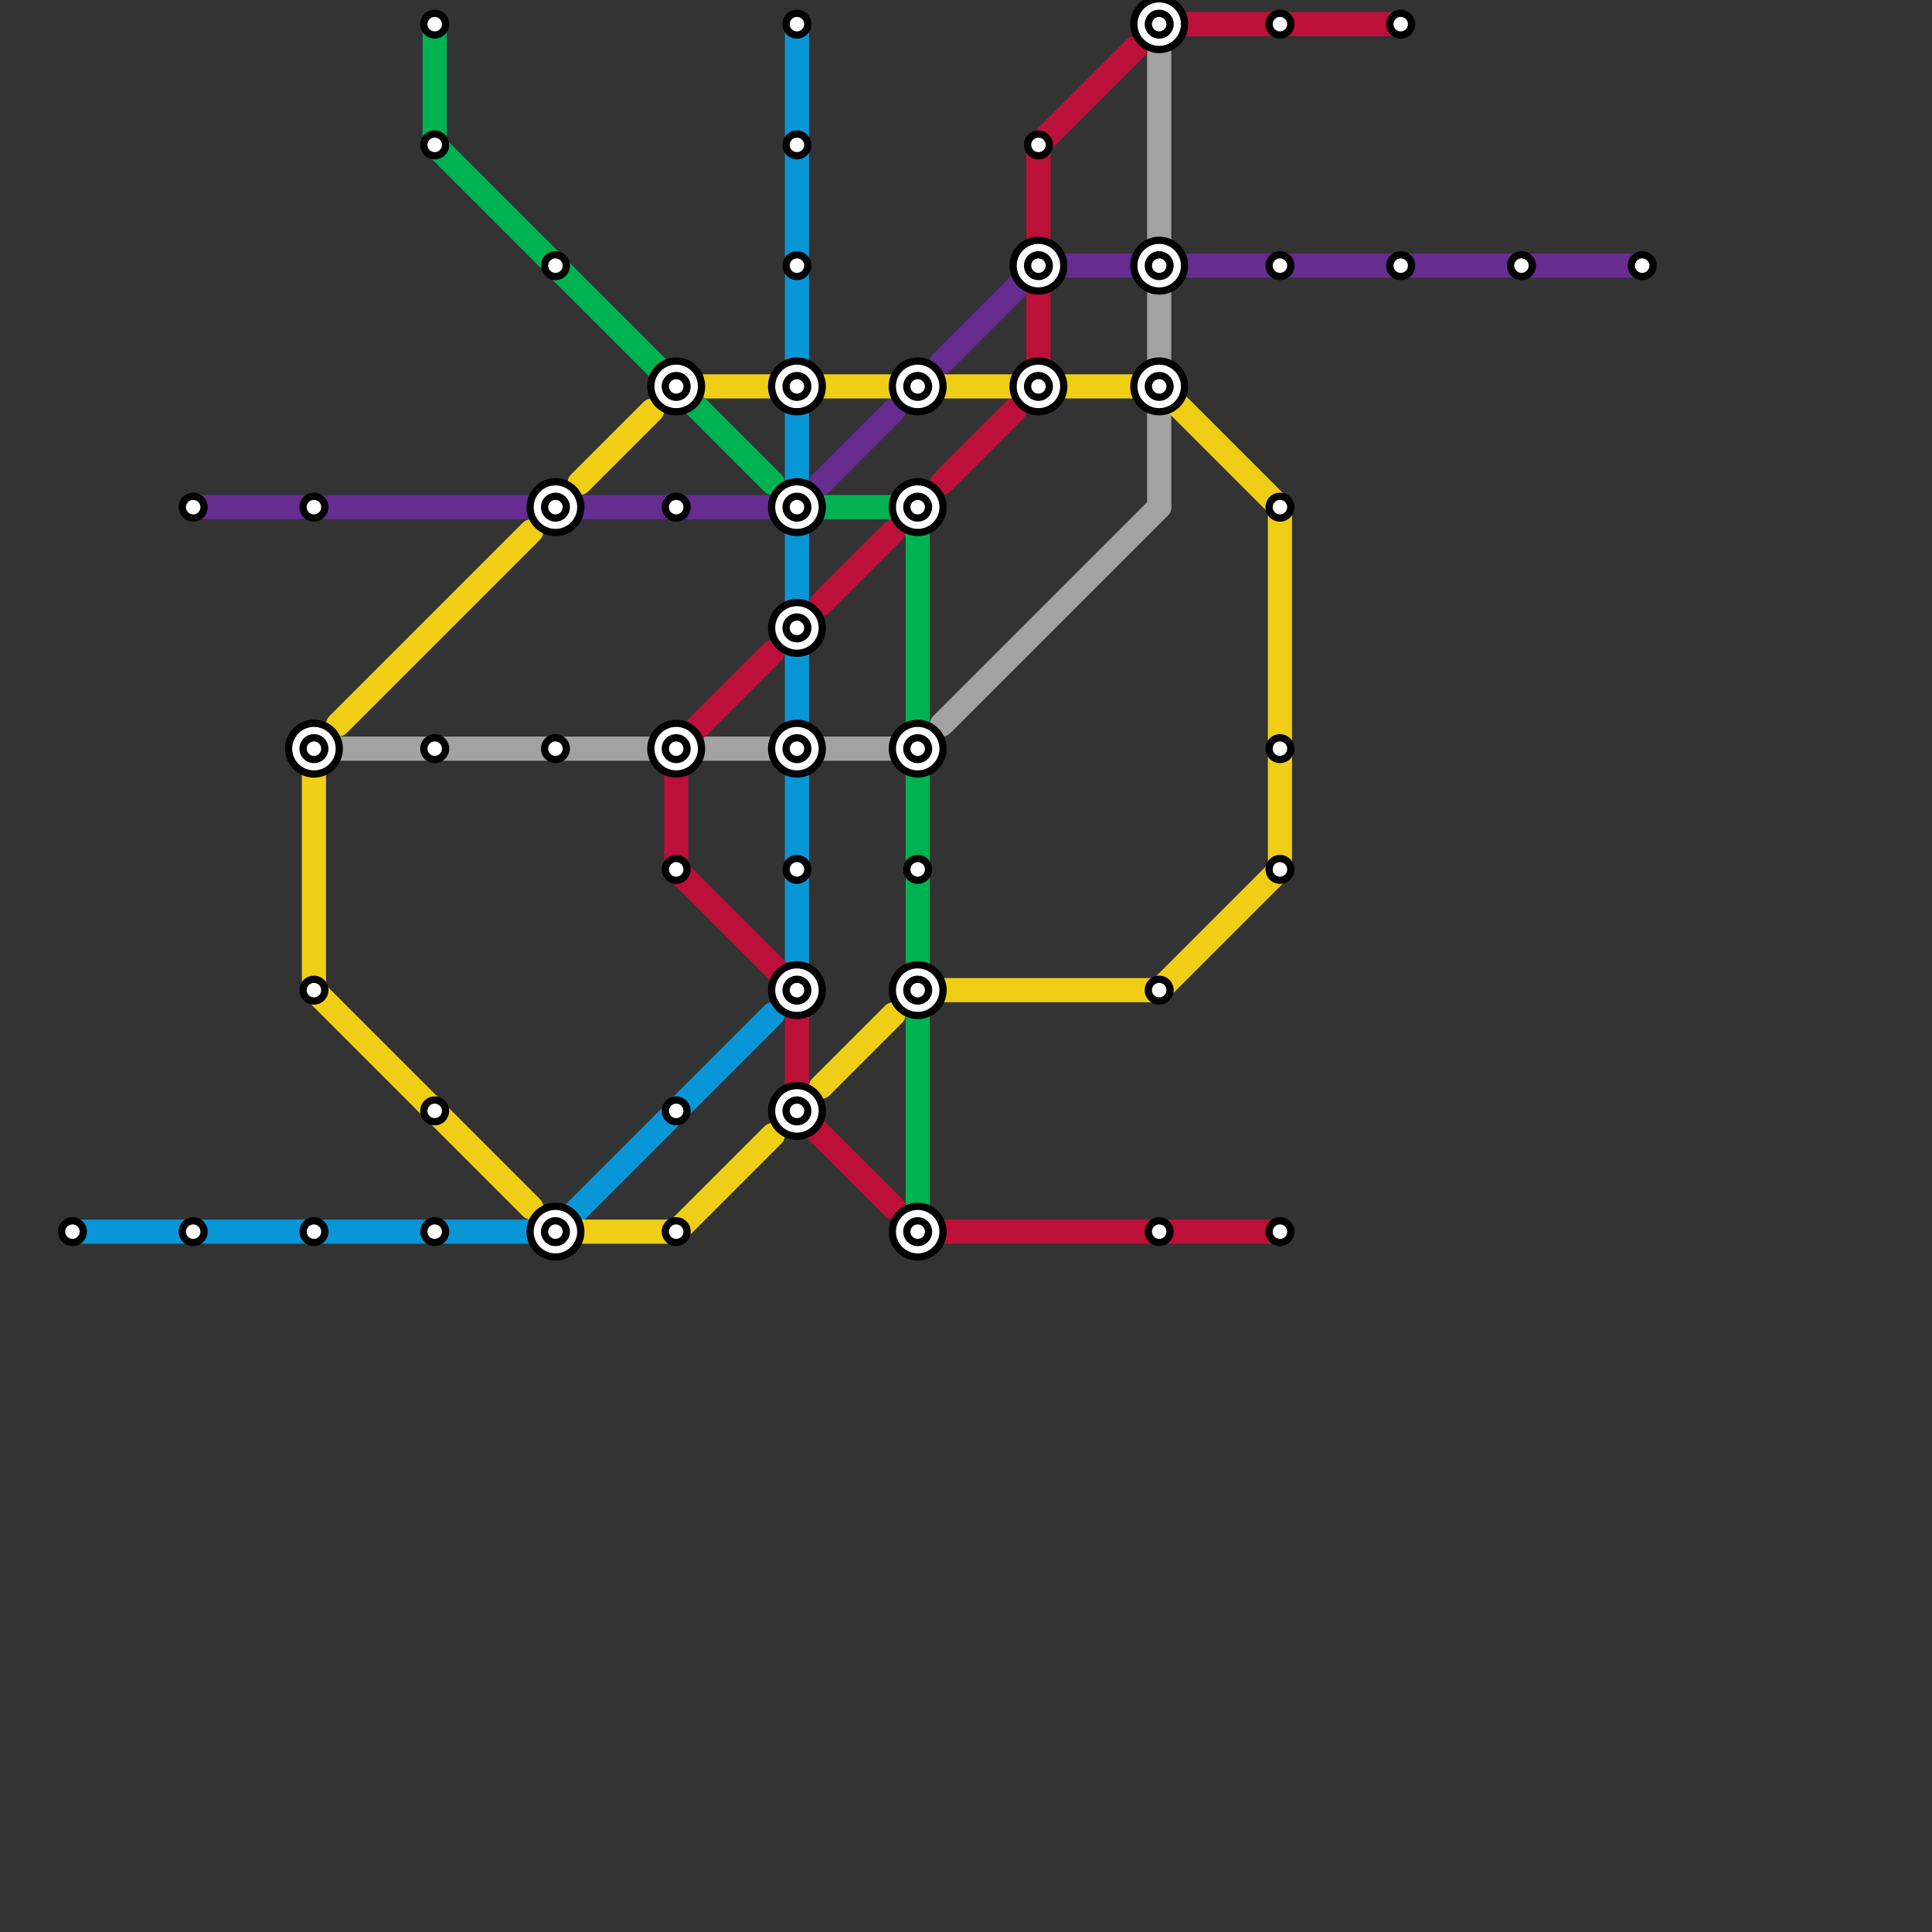 
<svg version="1.1" xmlns="http://www.w3.org/2000/svg" viewBox="0 0 80 80">
<rect x="0" y="0" width="80" height="80" fill="#333333" stroke="none"/>
<style>text { font: 1px Helvetica; font-weight: 600; white-space: pre; dominant-baseline: central; } line { stroke-width: 1; fill: none; stroke-linecap: round; stroke-linejoin: round; } .c0 { stroke: #662c90 } .c1 { stroke: #0896d7 } .c2 { stroke: #a2a2a2 } .c3 { stroke: #f0ce15 } .c4 { stroke: #00b251 } .c5 { stroke: #bd1038 }</style><defs><g id="wm-xf"><circle r="1.2" fill="#000"/><circle r="0.9" fill="#fff"/><circle r="0.6" fill="#000"/><circle r="0.3" fill="#fff"/></g><g id="wm"><circle r="0.6" fill="#000"/><circle r="0.3" fill="#fff"/></g></defs><line class="c0" x1="39" y1="15" x2="43" y2="11"/><line class="c0" x1="34" y1="20" x2="37" y2="17"/><line class="c0" x1="8" y1="21" x2="32" y2="21"/><line class="c0" x1="43" y1="11" x2="68" y2="11"/><line class="c1" x1="23" y1="51" x2="32" y2="42"/><line class="c1" x1="33" y1="1" x2="33" y2="40"/><line class="c1" x1="3" y1="51" x2="23" y2="51"/><line class="c2" x1="39" y1="30" x2="48" y2="21"/><line class="c2" x1="48" y1="17" x2="48" y2="21"/><line class="c2" x1="13" y1="31" x2="27" y2="31"/><line class="c2" x1="48" y1="12" x2="48" y2="15"/><line class="c2" x1="48" y1="1" x2="48" y2="10"/><line class="c2" x1="34" y1="31" x2="37" y2="31"/><line class="c2" x1="29" y1="31" x2="32" y2="31"/><line class="c3" x1="24" y1="51" x2="28" y2="51"/><line class="c3" x1="28" y1="51" x2="32" y2="47"/><line class="c3" x1="13" y1="32" x2="13" y2="41"/><line class="c3" x1="13" y1="41" x2="22" y2="50"/><line class="c3" x1="48" y1="41" x2="53" y2="36"/><line class="c3" x1="39" y1="41" x2="48" y2="41"/><line class="c3" x1="53" y1="21" x2="53" y2="36"/><line class="c3" x1="14" y1="30" x2="22" y2="22"/><line class="c3" x1="34" y1="16" x2="48" y2="16"/><line class="c3" x1="48" y1="16" x2="53" y2="21"/><line class="c3" x1="24" y1="20" x2="27" y2="17"/><line class="c3" x1="29" y1="16" x2="32" y2="16"/><line class="c3" x1="34" y1="45" x2="37" y2="42"/><line class="c4" x1="38" y1="21" x2="38" y2="51"/><line class="c4" x1="34" y1="21" x2="38" y2="21"/><line class="c4" x1="37" y1="21" x2="38" y2="22"/><line class="c4" x1="18" y1="1" x2="18" y2="6"/><line class="c4" x1="18" y1="6" x2="32" y2="20"/><line class="c5" x1="43" y1="6" x2="43" y2="10"/><line class="c5" x1="39" y1="51" x2="53" y2="51"/><line class="c5" x1="33" y1="46" x2="37" y2="50"/><line class="c5" x1="28" y1="36" x2="33" y2="41"/><line class="c5" x1="43" y1="6" x2="47" y2="2"/><line class="c5" x1="28" y1="31" x2="28" y2="36"/><line class="c5" x1="43" y1="12" x2="43" y2="15"/><line class="c5" x1="33" y1="41" x2="33" y2="46"/><line class="c5" x1="39" y1="20" x2="42" y2="17"/><line class="c5" x1="34" y1="25" x2="37" y2="22"/><line class="c5" x1="49" y1="1" x2="58" y2="1"/><line class="c5" x1="28" y1="31" x2="32" y2="27"/>

<use x="13" y="21" href="#wm"/><use x="13" y="31" href="#wm-xf"/><use x="13" y="41" href="#wm"/><use x="13" y="51" href="#wm"/><use x="18" y="1" href="#wm"/><use x="18" y="31" href="#wm"/><use x="18" y="46" href="#wm"/><use x="18" y="51" href="#wm"/><use x="18" y="6" href="#wm"/><use x="23" y="11" href="#wm"/><use x="23" y="21" href="#wm-xf"/><use x="23" y="31" href="#wm"/><use x="23" y="51" href="#wm-xf"/><use x="28" y="16" href="#wm-xf"/><use x="28" y="21" href="#wm"/><use x="28" y="31" href="#wm-xf"/><use x="28" y="36" href="#wm"/><use x="28" y="46" href="#wm"/><use x="28" y="51" href="#wm"/><use x="3" y="51" href="#wm"/><use x="33" y="1" href="#wm"/><use x="33" y="11" href="#wm"/><use x="33" y="16" href="#wm-xf"/><use x="33" y="21" href="#wm-xf"/><use x="33" y="26" href="#wm-xf"/><use x="33" y="31" href="#wm-xf"/><use x="33" y="36" href="#wm"/><use x="33" y="41" href="#wm-xf"/><use x="33" y="46" href="#wm-xf"/><use x="33" y="6" href="#wm"/><use x="38" y="16" href="#wm-xf"/><use x="38" y="21" href="#wm-xf"/><use x="38" y="31" href="#wm-xf"/><use x="38" y="36" href="#wm"/><use x="38" y="41" href="#wm-xf"/><use x="38" y="51" href="#wm-xf"/><use x="43" y="11" href="#wm-xf"/><use x="43" y="16" href="#wm-xf"/><use x="43" y="6" href="#wm"/><use x="48" y="1" href="#wm-xf"/><use x="48" y="11" href="#wm-xf"/><use x="48" y="16" href="#wm-xf"/><use x="48" y="41" href="#wm"/><use x="48" y="51" href="#wm"/><use x="53" y="1" href="#wm"/><use x="53" y="11" href="#wm"/><use x="53" y="21" href="#wm"/><use x="53" y="31" href="#wm"/><use x="53" y="36" href="#wm"/><use x="53" y="51" href="#wm"/><use x="58" y="1" href="#wm"/><use x="58" y="11" href="#wm"/><use x="63" y="11" href="#wm"/><use x="68" y="11" href="#wm"/><use x="8" y="21" href="#wm"/><use x="8" y="51" href="#wm"/>
</svg>

